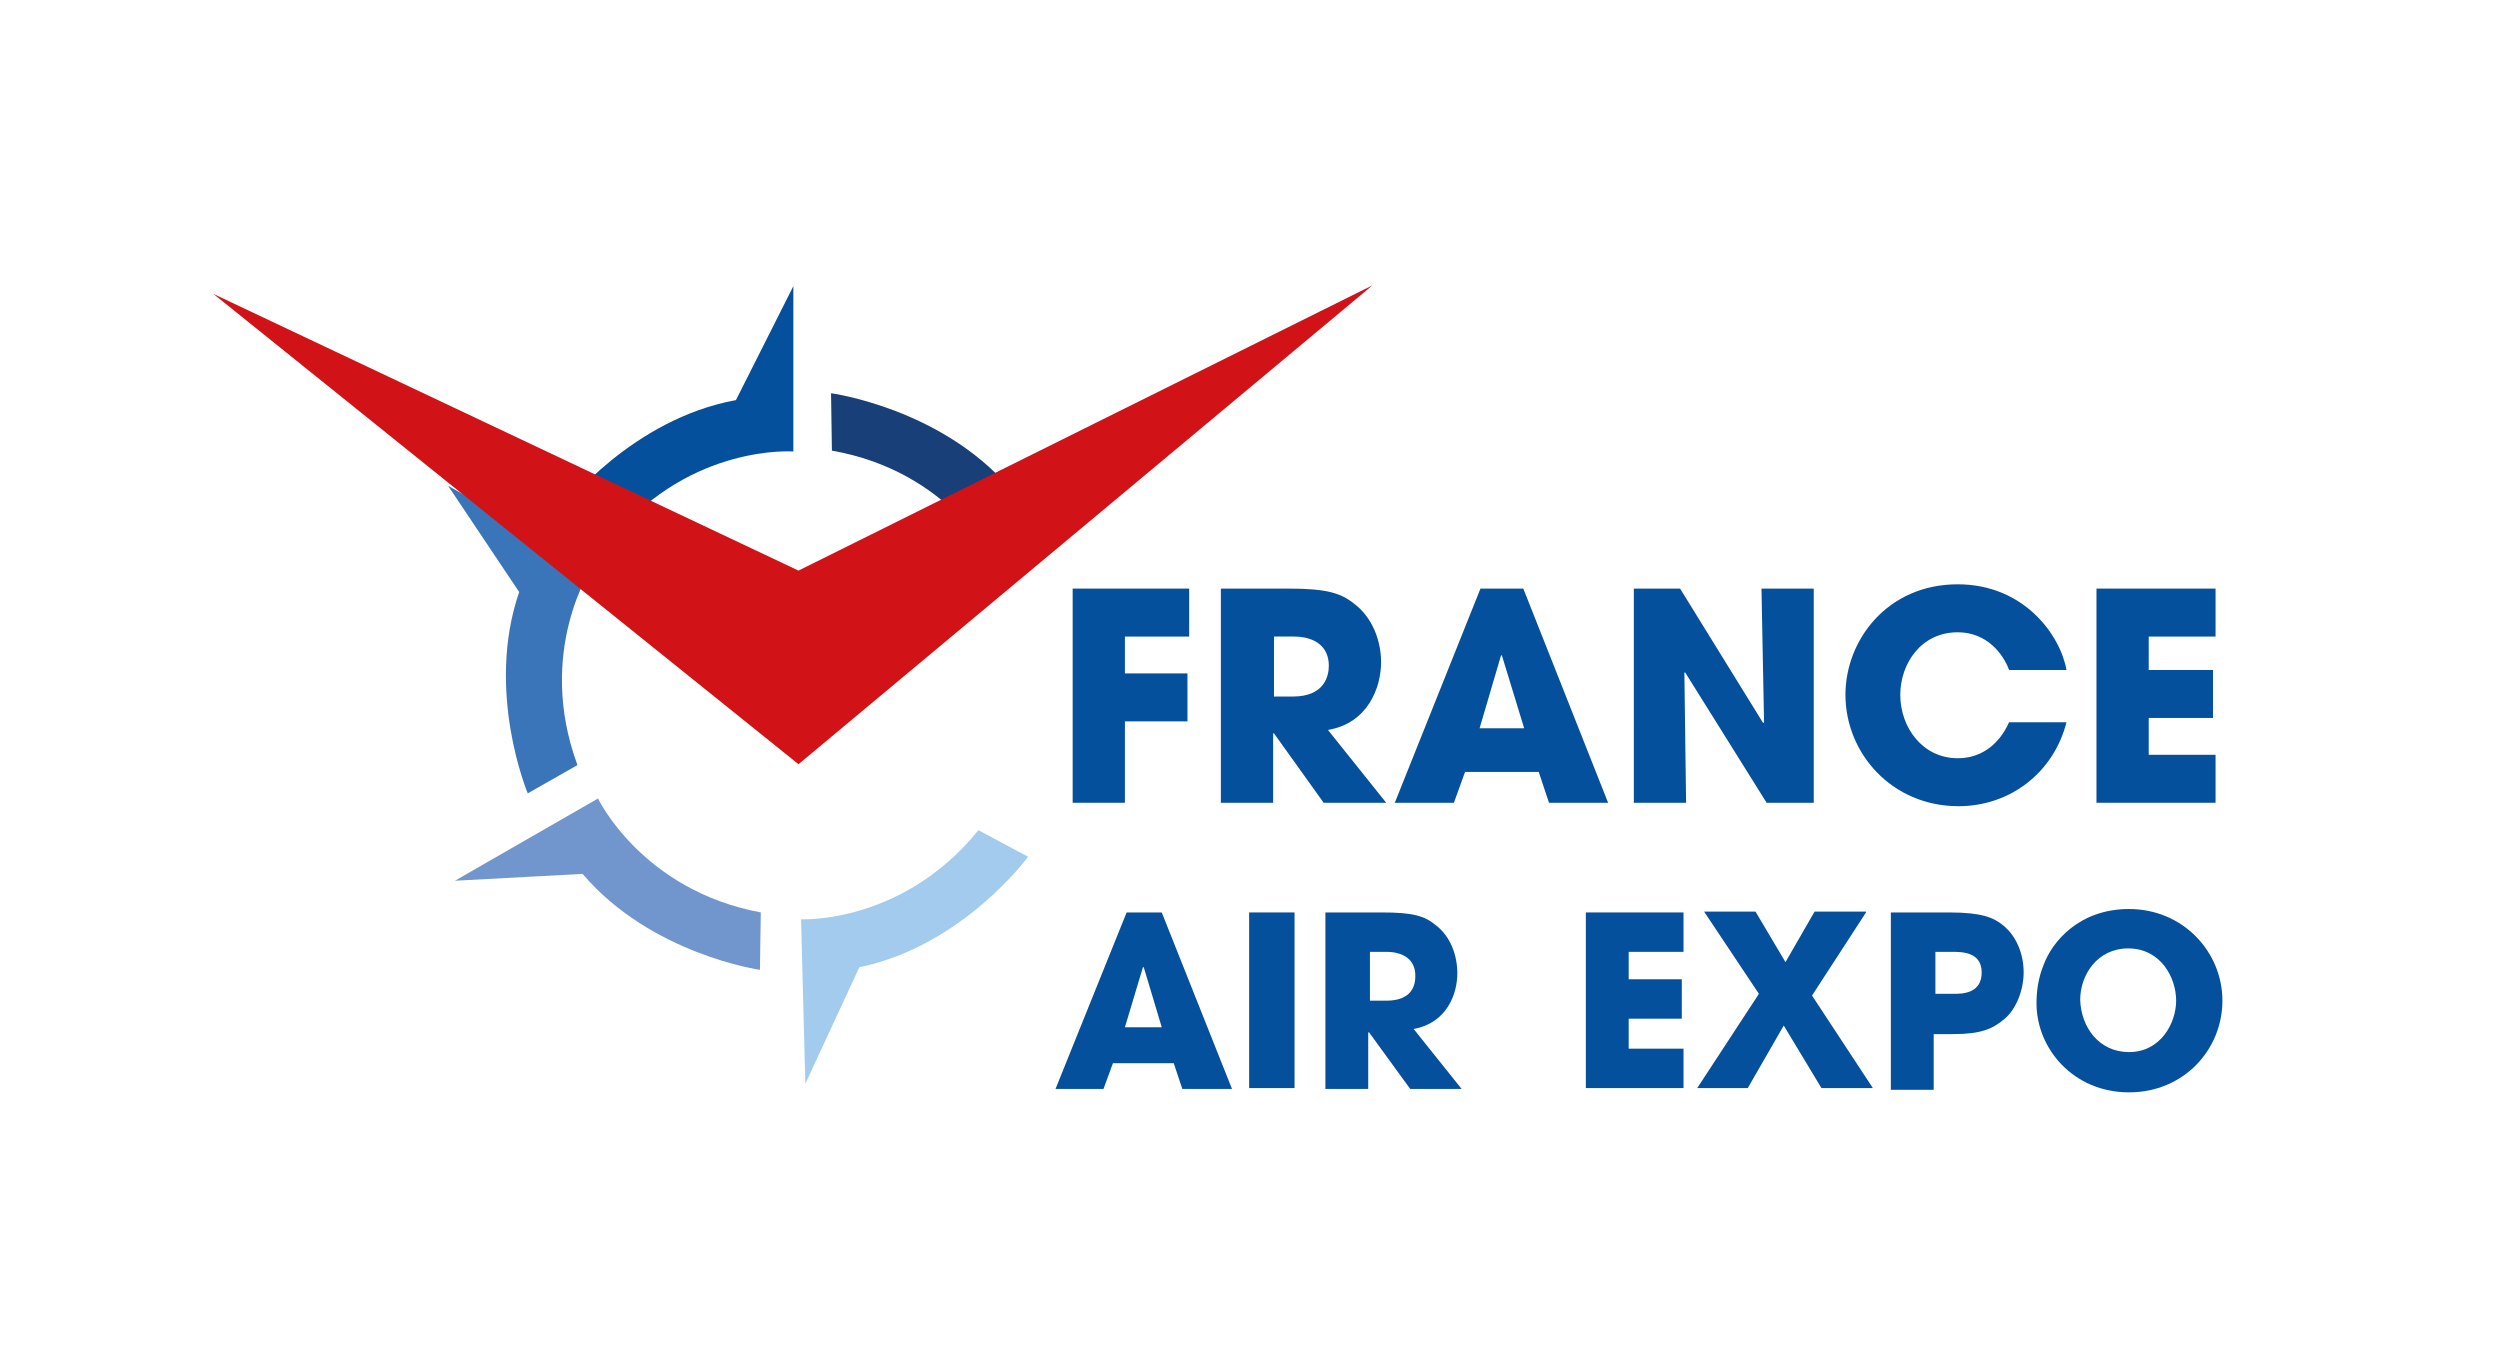 <?xml version="1.0" encoding="utf-8"?>
<!-- Generator: Adobe Illustrator 25.4.1, SVG Export Plug-In . SVG Version: 6.00 Build 0)  -->
<svg version="1.1" id="Calque_1" xmlns="http://www.w3.org/2000/svg" xmlns:xlink="http://www.w3.org/1999/xlink" x="0px" y="0px"
	 viewBox="0 0 291.8 157.4" style="enable-background:new 0 0 291.8 157.4;" xml:space="preserve">
<style type="text/css">
	.st0{fill:#05509D;}
	.st1{fill:#183F77;}
	.st2{fill:#3A74B9;}
	.st3{fill:#7196CE;}
	.st4{fill:#D11317;}
	.st5{fill:#A3CBED;}
</style>
<path class="st0" d="M65.9,59.1c0,0,7.9-10.2,20-12.4l6.7-13.3v19.3c0,0-11.8-0.9-20.9,9.9L65.9,59.1z"/>
<path class="st1" d="M97,45.9c0,0,12.7,1.7,20.8,11l14.9-0.9l-16.6,9.7c0,0-5.2-10.7-19-13.1L97,45.9z"/>
<path class="st2" d="M61.6,92.6c0,0-5-11.9-1-23.5l-8.3-12.4l16.8,9.5c0,0-6.6,9.8-1.7,23.1L61.6,92.6z"/>
<path class="st3" d="M88.7,113.2c0,0-12.7-1.8-20.7-11.2l-14.9,0.8l16.7-9.6c0,0,5.1,10.7,19,13.3L88.7,113.2z"/>
<polygon class="st4" points="24.9,34.3 93.2,66.6 160.2,33.3 93.2,89.2 "/>
<path class="st5" d="M120,100c0,0-7.6,10.4-19.7,12.9L94,126.5l-0.5-19.2c0,0,11.8,0.6,20.7-10.4L120,100z"/>
<g>
	<path class="st0" d="M125.2,68.7h13.6v5.6h-7.5v4.3h7.3v5.6h-7.3v9.5h-6.1V68.7z"/>
	<path class="st0" d="M142.5,68.7h7.9c4.4,0,6.1,0.5,7.7,1.8c2.1,1.6,3.1,4.3,3.1,6.8c0,2.9-1.5,7.1-6.2,7.9l6.8,8.5h-7.3l-5.8-8.1
		h-0.1v8.1h-6.1V68.7z M148.6,81.3h2.3c3.7,0,4.2-2.4,4.2-3.6c0-2.3-1.7-3.4-4.1-3.4h-2.3V81.3z"/>
	<path class="st0" d="M171,90.1l-1.3,3.6h-6.9l10-25h5l9.9,25h-6.9l-1.2-3.6H171z M172.7,85h5.2l-2.6-8.5h0h-0.1L172.7,85z"/>
	<path class="st0" d="M190.6,68.7h5.5l9.7,15.7l0.1-0.1l-0.3-15.6h6.1v25h-5.5l-9.5-15.2l-0.1,0l0.2,15.2h-6.1V68.7z"/>
	<path class="st0" d="M241.2,84.3c-1.5,5.9-6.6,9.8-12.6,9.8c-7.8,0-13.2-6.2-13.2-13c0-6.4,4.9-12.9,13.1-12.9c7.8,0,12,6,12.7,10
		h-6.7c-0.7-1.9-2.6-4.4-6-4.4c-4.3,0-6.7,3.7-6.7,7.3c0,3.8,2.6,7.4,6.7,7.4c4,0,5.6-3.3,6-4.2H241.2z"/>
	<path class="st0" d="M244.7,68.7h13.9v5.6h-7.8v3.9h7.5v5.6h-7.5v4.3h7.8v5.6h-13.9V68.7z"/>
	<path class="st0" d="M129.9,124.1l-1.1,3h-5.6l8.3-20.6h4.1l8.2,20.6H138l-1-3H129.9z M131.3,119.9h4.3l-2.1-7h0h-0.1L131.3,119.9z
		"/>
	<path class="st0" d="M145.8,106.5h5.3V127h-5.3V106.5z"/>
	<path class="st0" d="M154.8,106.5h6.5c3.6,0,5,0.4,6.3,1.5c1.7,1.3,2.5,3.5,2.5,5.6c0,2.4-1.2,5.8-5.1,6.5l5.6,7h-6l-4.8-6.6h-0.1
		v6.6h-5V106.5z M159.9,116.8h1.9c3.1,0,3.4-1.9,3.4-2.9c0-1.9-1.4-2.8-3.4-2.8h-1.9V116.8z"/>
	<path class="st0" d="M185.1,106.5h11.4v4.6h-6.4v3.2h6.2v4.6h-6.2v3.5h6.4v4.6h-11.4V106.5z"/>
	<path class="st0" d="M217.8,106.5l-6.3,9.7l7.1,10.8h-6l-4.4-7.3L204,127h-5.9l7.2-11l-6.4-9.6h6l3.5,5.9l3.4-5.9H217.8z"/>
	<path class="st0" d="M220.8,106.5h6.7c3.8,0,5.2,0.6,6.3,1.5c1.6,1.3,2.4,3.4,2.4,5.5c0,2.1-0.9,4.3-2.2,5.4
		c-1.4,1.2-2.8,1.8-6,1.8h-2.3v6.5h-5V106.5z M225.9,116h2.1c1,0,3.3,0,3.3-2.5c0-2.4-2.3-2.4-3.5-2.4h-1.9V116z"/>
	<path class="st0" d="M248.5,106.1c6.3,0,10.9,5,10.9,10.7c0,5.7-4.5,10.7-10.9,10.7c-6.5,0-10.8-5.1-10.8-10.4
		c0-1.4,0.2-2.9,0.8-4.4C239.5,109.9,242.7,106.1,248.5,106.1z M248.5,122.8c3.7,0,5.5-3.4,5.5-6c0-2.7-1.8-6.1-5.6-6.1
		c-3.6,0-5.6,3.1-5.6,6C242.9,119.9,245,122.8,248.5,122.8z"/>
</g>
</svg>
